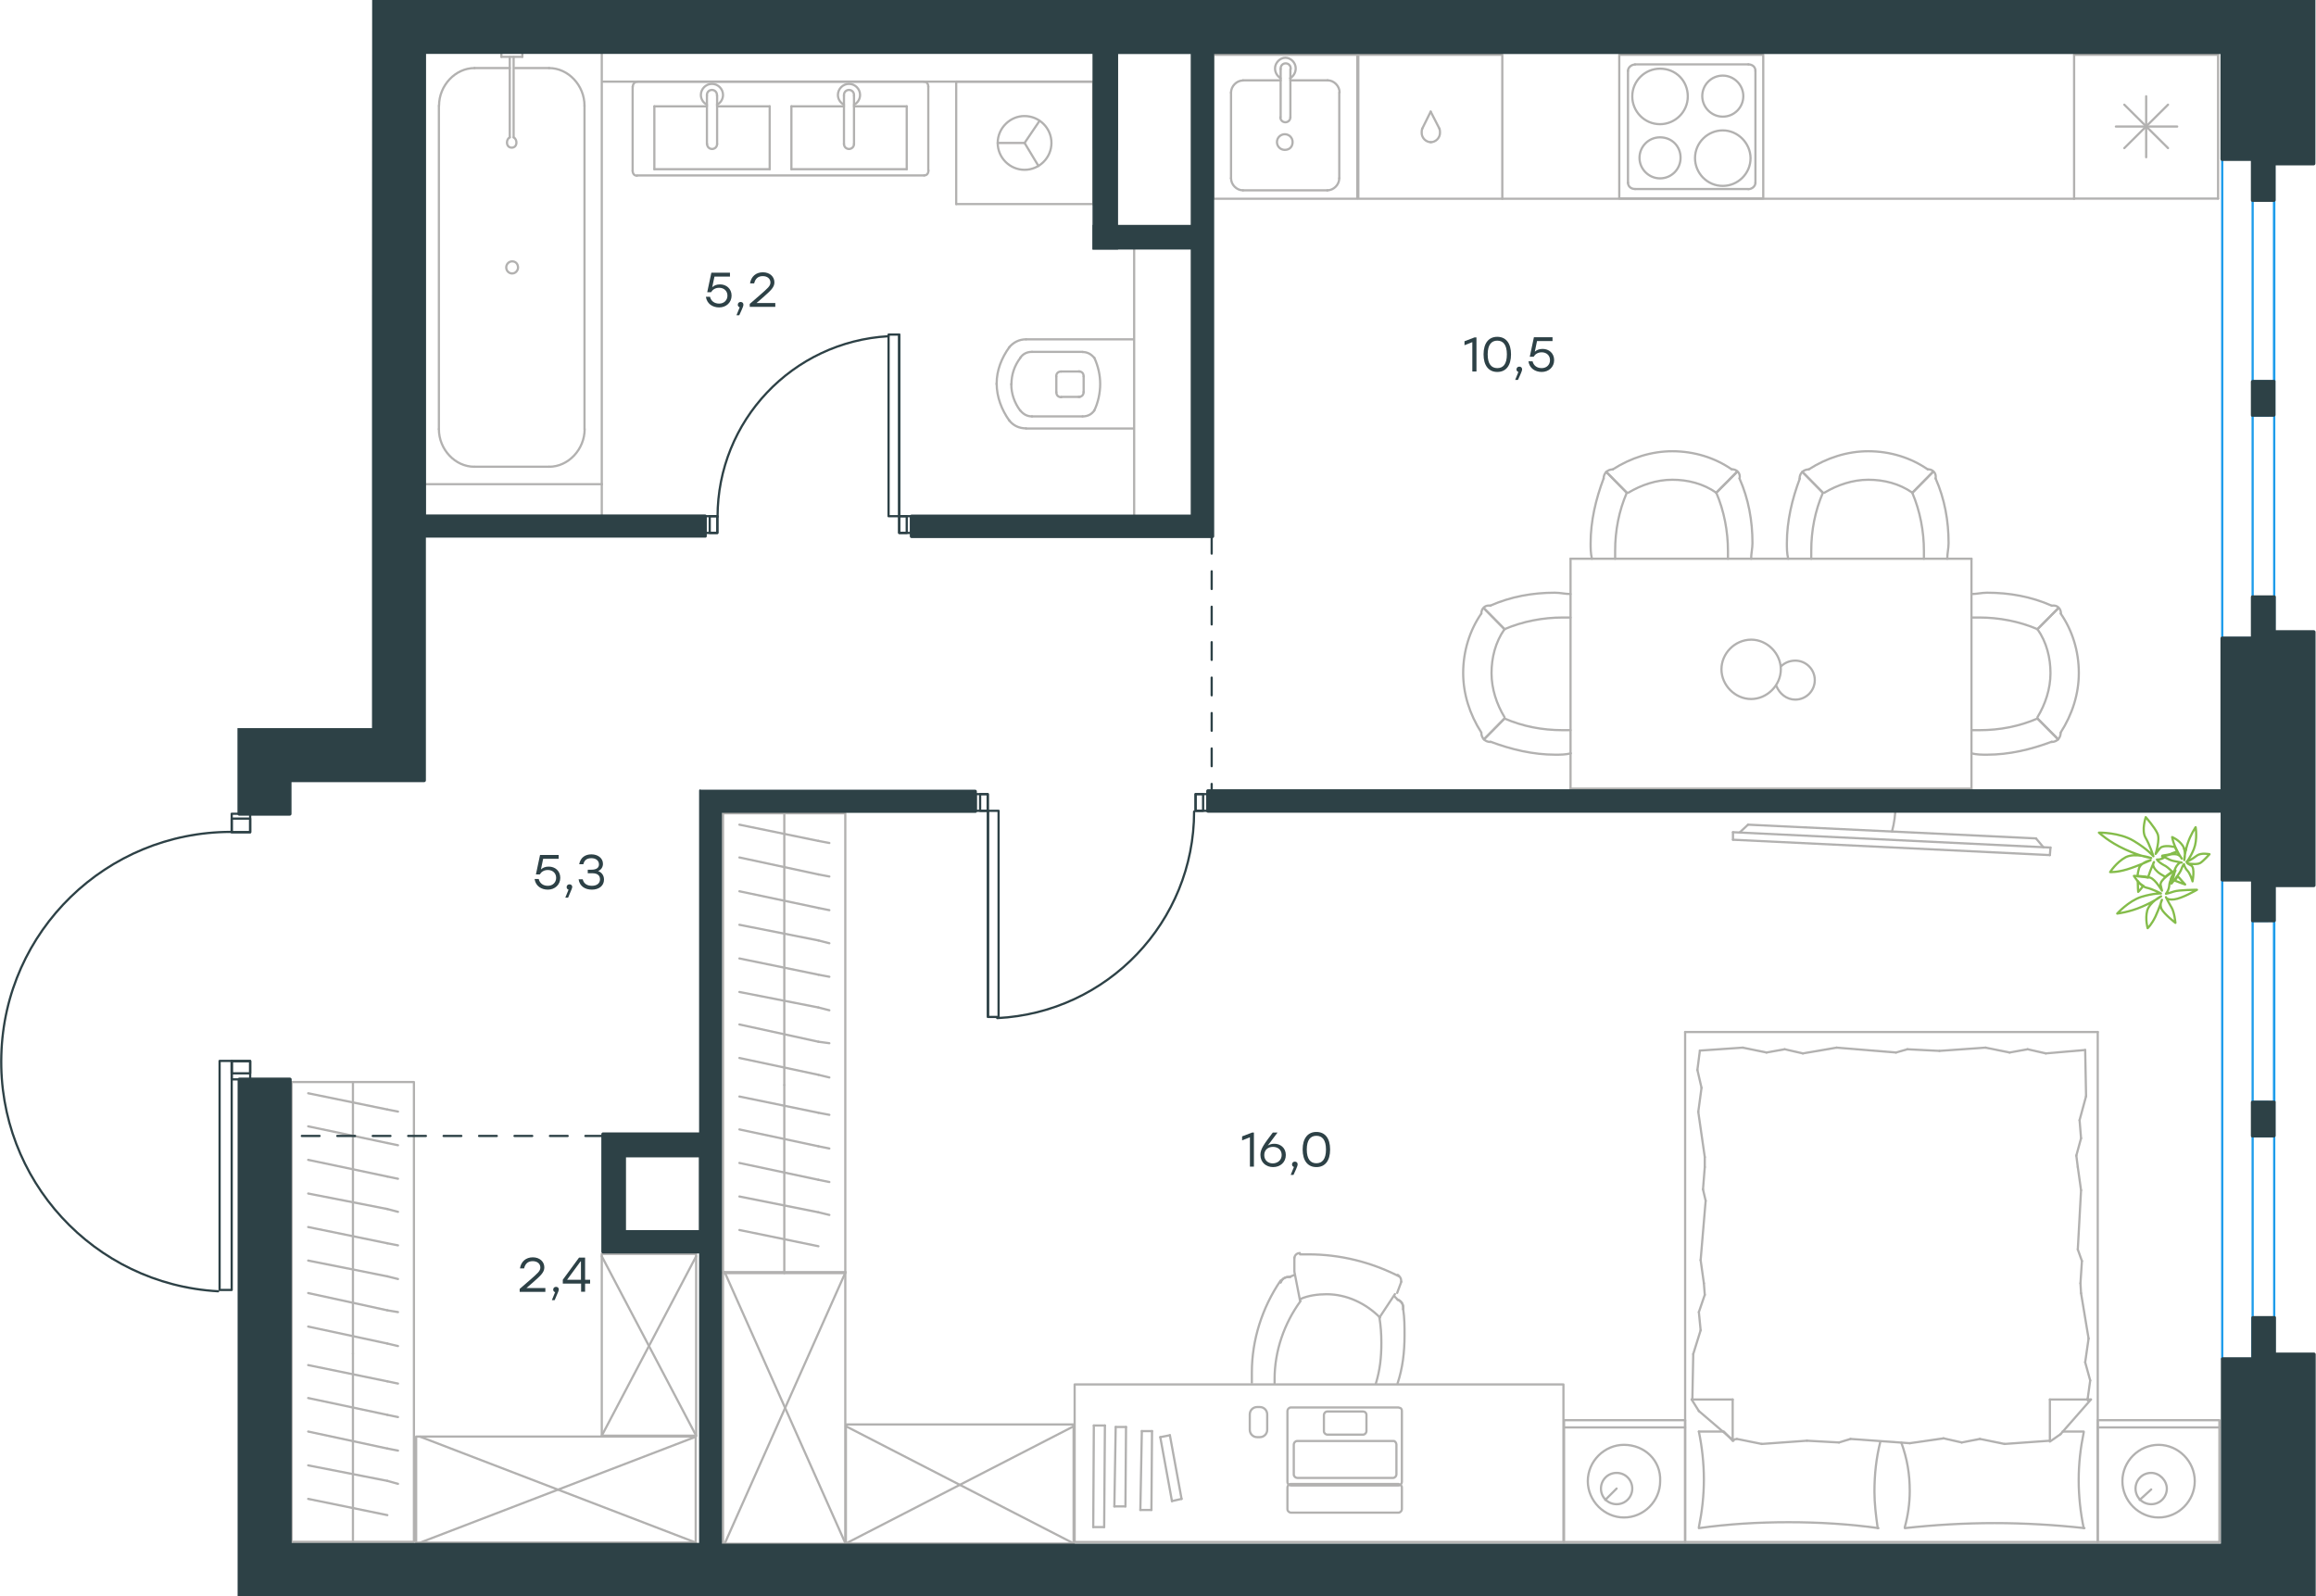 <?xml version="1.0" encoding="utf-8"?>
<!-- Generator: Adobe Illustrator 26.5.0, SVG Export Plug-In . SVG Version: 6.00 Build 0)  -->
<svg version="1.1" id="Слой_1" xmlns="http://www.w3.org/2000/svg" xmlns:xlink="http://www.w3.org/1999/xlink" x="0px" y="0px"
	 viewBox="0 0 1568.3 1081" style="enable-background:new 0 0 1568.3 1081;" xml:space="preserve">
<style type="text/css">
	.st0{fill:none;stroke:#B2B1B0;stroke-width:1.5;stroke-linecap:round;stroke-linejoin:round;stroke-miterlimit:22.926;}
	
		.st1{fill:none;stroke:#2D4146;stroke-width:1.5;stroke-linecap:round;stroke-linejoin:round;stroke-miterlimit:22.926;stroke-dasharray:12;}
	.st2{fill:none;stroke:#84BC4A;stroke-width:1.5;stroke-linecap:round;stroke-linejoin:round;stroke-miterlimit:22.926;}
	.st3{fill:none;stroke:#2D4146;stroke-width:1.5;stroke-linecap:round;stroke-linejoin:round;stroke-miterlimit:22.926;}
	.st4{fill:none;stroke:#1D9CEB;stroke-width:1.5;stroke-linecap:round;stroke-linejoin:round;stroke-miterlimit:22.926;}
	.st5{enable-background:new    ;}
	.st6{fill:#2D4146;}
	.st7{fill:#2D4146;stroke:#2D4146;stroke-miterlimit:10;}
</style>
<g>
	<line class="st0" x1="239" y1="1044.1" x2="239" y2="916.7"/>
	<rect x="197.5" y="732.8" class="st0" width="82.8" height="311.4"/>
	<line class="st0" x1="239" y1="916.7" x2="239" y2="732.8"/>
	<g>
		<line class="st0" x1="269.5" y1="937" x2="262.3" y2="935.5"/>
		<line class="st0" x1="262.3" y1="935.5" x2="208.7" y2="924.5"/>
		<line class="st0" x1="269.5" y1="959.7" x2="262.3" y2="958.2"/>
		<line class="st0" x1="262.3" y1="958.2" x2="208.7" y2="946.8"/>
		<line class="st0" x1="269.5" y1="982.4" x2="262.3" y2="981"/>
		<line class="st0" x1="262.3" y1="981" x2="208.7" y2="969.5"/>
		<line class="st0" x1="269.5" y1="1004.9" x2="262.3" y2="1002.9"/>
		<line class="st0" x1="262.3" y1="1002.9" x2="208.7" y2="992.4"/>
		<line class="st0" x1="262.3" y1="1026.1" x2="208.7" y2="1015.1"/>
		<line class="st0" x1="269.5" y1="752.8" x2="262.3" y2="751.4"/>
		<line class="st0" x1="262.3" y1="751.4" x2="208.7" y2="740.4"/>
		<line class="st0" x1="269.5" y1="775.6" x2="262.3" y2="774.1"/>
		<line class="st0" x1="262.3" y1="774.1" x2="208.7" y2="762.8"/>
		<line class="st0" x1="269.5" y1="798.3" x2="262.3" y2="796.8"/>
		<line class="st0" x1="262.3" y1="796.8" x2="208.7" y2="785.5"/>
		<line class="st0" x1="269.5" y1="820.7" x2="262.3" y2="818.8"/>
		<line class="st0" x1="262.3" y1="818.8" x2="208.7" y2="808.3"/>
		<line class="st0" x1="269.5" y1="843.4" x2="262.3" y2="842"/>
		<line class="st0" x1="262.3" y1="842" x2="208.7" y2="831"/>
		<line class="st0" x1="269.5" y1="866.2" x2="262.3" y2="864.4"/>
		<line class="st0" x1="262.3" y1="864.4" x2="208.7" y2="853.7"/>
		<line class="st0" x1="269.5" y1="888.6" x2="262.3" y2="887.4"/>
		<line class="st0" x1="262.3" y1="887.4" x2="208.7" y2="875.7"/>
		<line class="st0" x1="262.3" y1="909.9" x2="208.7" y2="898.4"/>
		<line class="st0" x1="269.5" y1="911.6" x2="262.3" y2="909.9"/>
	</g>
</g>
<g>
	<rect x="281.8" y="972.9" class="st0" width="189.3" height="71.8"/>
	<line class="st0" x1="471.2" y1="1044.7" x2="284.5" y2="973"/>
	<line class="st0" x1="284.5" y1="1044.7" x2="471.2" y2="973"/>
</g>
<g>
	<rect x="407.5" y="849.2" class="st0" width="63.9" height="123.1"/>
	<line class="st0" x1="407.5" y1="972.3" x2="471.4" y2="850.8"/>
	<line class="st0" x1="407.5" y1="850.8" x2="471.4" y2="972.3"/>
</g>
<line class="st1" x1="820.5" y1="362.9" x2="820.5" y2="535.6"/>
<line class="st1" x1="408.4" y1="769.3" x2="192.1" y2="769.3"/>
<g>
	<line class="st0" x1="1141.1" y1="1044.3" x2="1059.1" y2="1044.3"/>
	<line class="st0" x1="1059.1" y1="961.8" x2="1141.1" y2="961.8"/>
	<line class="st0" x1="1141.1" y1="961.8" x2="1141.1" y2="1044.3"/>
	<line class="st0" x1="1059.1" y1="1044.3" x2="1059.1" y2="961.8"/>
	<line class="st0" x1="1094.7" y1="1008.1" x2="1087" y2="1015.8"/>
	<line class="st0" x1="1059.1" y1="966.7" x2="1141.1" y2="966.7"/>
	<path class="st0" d="M1099.7,978.5c-13.3,0-24.5,11.1-24.5,24.6c0,13.3,11.1,24.6,24.5,24.6s24.5-11.1,24.5-24.6
		C1124.8,989,1113.6,978.5,1099.7,978.5z"/>
	<path class="st0" d="M1094.7,997.5c-6.2,0-10.6,5-10.6,10.6c0,6.2,5,10.6,10.6,10.6c6.2,0,10.6-5,10.6-10.6
		C1105.3,1002.5,1100.9,997.5,1094.7,997.5z"/>
	<line class="st0" x1="1420.5" y1="1044.3" x2="1141.1" y2="1044.3"/>
	<line class="st0" x1="1396.7" y1="969.5" x2="1411" y2="969.5"/>
	<line class="st0" x1="1173.3" y1="975.7" x2="1173.3" y2="947.8"/>
	<line class="st0" x1="1167.3" y1="969.5" x2="1173.3" y2="975.7"/>
	<line class="st0" x1="1420.5" y1="698.9" x2="1420.5" y2="1044.3"/>
	<line class="st0" x1="1145.5" y1="947.8" x2="1173.3" y2="947.8"/>
	<line class="st0" x1="1141.1" y1="1044.3" x2="1141.1" y2="698.9"/>
	<line class="st0" x1="1415.9" y1="947.8" x2="1395.3" y2="971.3"/>
	<line class="st0" x1="1395.3" y1="971.3" x2="1388.1" y2="976.3"/>
	<line class="st0" x1="1150.4" y1="969.5" x2="1166.7" y2="969.5"/>
	<line class="st0" x1="1388.1" y1="975.7" x2="1388.1" y2="947.8"/>
	<line class="st0" x1="1173.9" y1="975.7" x2="1150.4" y2="955.6"/>
	<line class="st0" x1="1150.4" y1="955.6" x2="1145.5" y2="947.8"/>
	<line class="st0" x1="1415.9" y1="947.8" x2="1388.1" y2="947.8"/>
	<line class="st0" x1="1291.6" y1="710.6" x2="1313.3" y2="711.7"/>
	<line class="st0" x1="1220.8" y1="713.4" x2="1243.7" y2="709.5"/>
	<line class="st0" x1="1196.2" y1="712.8" x2="1208.5" y2="710.6"/>
	<line class="st0" x1="1208.5" y1="710.6" x2="1220.8" y2="713.4"/>
	<line class="st0" x1="1283.9" y1="712.8" x2="1291.6" y2="710.6"/>
	<line class="st0" x1="1243.7" y1="709.5" x2="1283.9" y2="712.8"/>
	<line class="st0" x1="1151" y1="711.5" x2="1180.1" y2="709.5"/>
	<line class="st0" x1="1180.1" y1="709.5" x2="1196.2" y2="712.8"/>
	<line class="st0" x1="1385.3" y1="713.4" x2="1412" y2="711.1"/>
	<line class="st0" x1="1360.8" y1="712.8" x2="1373" y2="710.6"/>
	<line class="st0" x1="1373" y1="710.6" x2="1385.3" y2="713.4"/>
	<line class="st0" x1="1313.3" y1="711.7" x2="1344.5" y2="709.5"/>
	<line class="st0" x1="1344.5" y1="709.5" x2="1360.8" y2="712.8"/>
	<line class="st0" x1="1420.5" y1="698.9" x2="1141.1" y2="698.9"/>
	<path class="st0" d="M1289.9,1034.9c20.1-2.2,40.2-3.4,60.8-3.4c20.1,0,40.8,1.2,60.8,3.4"/>
	<path class="st0" d="M1287.5,977c4,11.1,5.7,21.1,5.7,32.8c0,8.4-1.2,16.7-3.4,24.6"/>
	<path class="st0" d="M1411,1034.9c-2.2-10.6-3.4-21.7-3.4-32.4c0-11.1,1.2-21.7,3.4-32.4"/>
	<path class="st0" d="M1271.5,1034.9c-1.2-8.4-2.2-16.7-2.2-24.6c0-11.7,1.2-22.9,4-34"/>
	<line class="st0" x1="1154.4" y1="876.9" x2="1153.8" y2="869.1"/>
	<line class="st0" x1="1151.6" y1="900.9" x2="1150.4" y2="888.6"/>
	<line class="st0" x1="1150.4" y1="888.6" x2="1154.4" y2="876.9"/>
	<line class="st0" x1="1146" y1="947.8" x2="1146.6" y2="917"/>
	<line class="st0" x1="1146.6" y1="917" x2="1151.6" y2="900.9"/>
	<line class="st0" x1="1153.2" y1="805.5" x2="1154.4" y2="790.4"/>
	<line class="st0" x1="1153.8" y1="869.1" x2="1151.6" y2="853.4"/>
	<line class="st0" x1="1155" y1="813.2" x2="1153.2" y2="805.5"/>
	<line class="st0" x1="1151.6" y1="853.4" x2="1155" y2="813.2"/>
	<line class="st0" x1="1154.4" y1="790.4" x2="1154.4" y2="783.6"/>
	<line class="st0" x1="1152.2" y1="736.7" x2="1149.4" y2="724.6"/>
	<line class="st0" x1="1149.4" y1="724.6" x2="1151" y2="712.2"/>
	<line class="st0" x1="1154.4" y1="783.6" x2="1150" y2="753"/>
	<line class="st0" x1="1150" y1="753" x2="1152.2" y2="736.7"/>
	<line class="st0" x1="1406" y1="782.6" x2="1407" y2="790.4"/>
	<line class="st0" x1="1408.2" y1="758.6" x2="1409.2" y2="770.9"/>
	<line class="st0" x1="1409.2" y1="770.9" x2="1406" y2="782.6"/>
	<line class="st0" x1="1412" y1="711.1" x2="1412.6" y2="742.4"/>
	<line class="st0" x1="1412.6" y1="742.4" x2="1408.2" y2="758.6"/>
	<line class="st0" x1="1409.8" y1="854" x2="1408.8" y2="869.1"/>
	<line class="st0" x1="1407" y1="790.4" x2="1409.2" y2="806.1"/>
	<line class="st0" x1="1407" y1="846.2" x2="1409.8" y2="854"/>
	<line class="st0" x1="1409.2" y1="806.1" x2="1407" y2="846.2"/>
	<line class="st0" x1="1408.8" y1="869.1" x2="1409.2" y2="875.8"/>
	<line class="st0" x1="1413.7" y1="947.2" x2="1413.7" y2="948.4"/>
	<line class="st0" x1="1412" y1="922.6" x2="1415.4" y2="934.9"/>
	<line class="st0" x1="1415.4" y1="934.9" x2="1413.7" y2="947.2"/>
	<line class="st0" x1="1409.2" y1="875.8" x2="1414.3" y2="906.5"/>
	<line class="st0" x1="1414.3" y1="906.5" x2="1412" y2="922.6"/>
	<path class="st0" d="M1150.4,1034.9c20.1-2.8,40.2-4,60.8-4c20.1,0,40.8,1.2,60.8,4"/>
	<path class="st0" d="M1150.4,969.5c2.2,10.6,3.4,21.7,3.4,32.4c0,11.1-1.2,21.7-3.4,32.4"/>
	<line class="st0" x1="1245.3" y1="976.9" x2="1223.6" y2="975.7"/>
	<line class="st0" x1="1316.1" y1="974.1" x2="1293.2" y2="977.4"/>
	<line class="st0" x1="1340.7" y1="974.5" x2="1328.4" y2="976.9"/>
	<line class="st0" x1="1328.4" y1="976.9" x2="1316.1" y2="974.1"/>
	<line class="st0" x1="1253.1" y1="974.5" x2="1245.3" y2="976.9"/>
	<line class="st0" x1="1293.2" y1="977.4" x2="1253.1" y2="974.5"/>
	<line class="st0" x1="1388.1" y1="975.7" x2="1357.4" y2="977.9"/>
	<line class="st0" x1="1357.4" y1="977.9" x2="1340.7" y2="974.5"/>
	<line class="st0" x1="1176.1" y1="974.5" x2="1173.3" y2="975.1"/>
	<line class="st0" x1="1223.6" y1="975.7" x2="1193" y2="977.9"/>
	<line class="st0" x1="1193" y1="977.9" x2="1176.1" y2="974.5"/>
	<line class="st0" x1="1502.9" y1="1044.3" x2="1420.5" y2="1044.3"/>
	<line class="st0" x1="1420.5" y1="961.8" x2="1502.9" y2="961.8"/>
	<line class="st0" x1="1502.9" y1="962.3" x2="1502.9" y2="1044.3"/>
	<line class="st0" x1="1420.5" y1="1044.3" x2="1420.5" y2="962.3"/>
	<line class="st0" x1="1456.7" y1="1008.7" x2="1448.9" y2="1015.8"/>
	<line class="st0" x1="1420.5" y1="966.7" x2="1502.9" y2="966.7"/>
	<path class="st0" d="M1461.7,978.5c-13.3,0-24.5,11.1-24.5,24.6c0,13.3,11.1,24.6,24.5,24.6s24.5-11.1,24.5-24.6
		C1486.2,989.6,1475,978.5,1461.7,978.5z"/>
	<path class="st0" d="M1456.7,997.5c-6.2,0-10.6,5-10.6,10.6c0,6.2,5,10.6,10.6,10.6c6.2,0,10.6-5,10.6-10.6
		C1467.2,1002.5,1462.3,997.5,1456.7,997.5z"/>
</g>
<g>
	<path class="st0" d="M1281.2,563.1c1.5-5.7,2.3-11.3,2.3-16.9"/>
	<line class="st0" x1="1388.5" y1="574" x2="1173.5" y2="563.6"/>
	<line class="st0" x1="1173.5" y1="568.7" x2="1388.1" y2="579.1"/>
	<line class="st0" x1="1388.1" y1="579.1" x2="1388.5" y2="574"/>
	<line class="st0" x1="1183.7" y1="558.5" x2="1378.7" y2="567.8"/>
	<line class="st0" x1="1178.2" y1="563.6" x2="1183.7" y2="558.5"/>
	<line class="st0" x1="1378.7" y1="567.8" x2="1383.8" y2="573.9"/>
	<line class="st0" x1="1173.5" y1="568.7" x2="1173.5" y2="563.6"/>
</g>
<g>
	<line class="st0" x1="531.1" y1="862.2" x2="531.1" y2="734.8"/>
	<rect x="489.6" y="550.8" class="st0" width="82.8" height="311.4"/>
	<line class="st0" x1="531.1" y1="734.8" x2="531.1" y2="550.7"/>
	<g>
		<line class="st0" x1="561.6" y1="755" x2="554.2" y2="753.6"/>
		<line class="st0" x1="554.2" y1="753.6" x2="500.7" y2="742.6"/>
		<line class="st0" x1="561.6" y1="777.8" x2="554.2" y2="776.3"/>
		<line class="st0" x1="554.2" y1="776.3" x2="500.7" y2="764.9"/>
		<line class="st0" x1="561.6" y1="800.5" x2="554.2" y2="799"/>
		<line class="st0" x1="554.2" y1="799" x2="500.7" y2="787.6"/>
		<line class="st0" x1="561.6" y1="822.8" x2="554.2" y2="821"/>
		<line class="st0" x1="554.2" y1="821" x2="500.7" y2="810.3"/>
		<line class="st0" x1="554.2" y1="844" x2="500.7" y2="833"/>
		<line class="st0" x1="561.6" y1="570.9" x2="554.2" y2="569.5"/>
		<line class="st0" x1="554.2" y1="569.5" x2="500.7" y2="558.5"/>
		<line class="st0" x1="561.6" y1="593.6" x2="554.2" y2="592.2"/>
		<line class="st0" x1="554.2" y1="592.2" x2="500.7" y2="580.7"/>
		<line class="st0" x1="561.6" y1="616.4" x2="554.2" y2="614.9"/>
		<line class="st0" x1="554.2" y1="614.9" x2="500.7" y2="603.6"/>
		<line class="st0" x1="561.6" y1="638.8" x2="554.2" y2="636.9"/>
		<line class="st0" x1="554.2" y1="636.9" x2="500.7" y2="626.3"/>
		<line class="st0" x1="561.6" y1="661.5" x2="554.2" y2="660.1"/>
		<line class="st0" x1="554.2" y1="660.1" x2="500.7" y2="649.1"/>
		<line class="st0" x1="561.6" y1="684.2" x2="554.2" y2="682.3"/>
		<line class="st0" x1="554.2" y1="682.3" x2="500.7" y2="671.8"/>
		<line class="st0" x1="561.6" y1="706.5" x2="554.2" y2="705.5"/>
		<line class="st0" x1="554.2" y1="705.5" x2="500.7" y2="693.8"/>
		<line class="st0" x1="554.2" y1="727.9" x2="500.7" y2="716.5"/>
		<line class="st0" x1="561.6" y1="729.7" x2="554.2" y2="727.9"/>
	</g>
</g>
<g>
	<rect x="489.6" y="861.5" class="st0" width="82.8" height="184"/>
	<line class="st0" x1="572.6" y1="1045.5" x2="490.7" y2="861.5"/>
	<line class="st0" x1="490.7" y1="1045.5" x2="572.6" y2="861.5"/>
</g>
<g>
	<rect x="572.8" y="964.7" class="st0" width="154.2" height="80.6"/>
	<line class="st0" x1="572.8" y1="1045.3" x2="727.1" y2="965.9"/>
	<line class="st0" x1="572.8" y1="965.9" x2="727.1" y2="1045.3"/>
</g>
<g>
	<rect x="727.7" y="937.6" class="st0" width="331" height="106.7"/>
	<line class="st0" x1="876.5" y1="851.8" x2="876.5" y2="860.6"/>
	<line class="st0" x1="946.1" y1="875.6" x2="948.9" y2="868.1"/>
	<line class="st0" x1="934.1" y1="892.3" x2="944.6" y2="876.4"/>
	<line class="st0" x1="880.3" y1="880.7" x2="876.5" y2="861.2"/>
	<path class="st0" d="M934.1,892.3c0.9,5.6,1.3,11.1,1.3,17.2c0,9.8-0.9,18.2-3.7,27.4"/>
	<path class="st0" d="M847.7,936.4v-7c0-21.8,6.9-43.7,19.5-62.2"/>
	<path class="st0" d="M863.1,936.8V934c0-19.1,6.5-37.7,17.6-52.9"/>
	<path class="st0" d="M880.7,879.7c5.1-2.3,11.6-3.2,17.6-3.2c13.5,0,26.4,6,36.2,15.8"/>
	<path class="st0" d="M950.2,886.7c0.9,6,0.9,11.6,0.9,17.6c0,11.6-1.3,22.3-4.7,32.5"/>
	<path class="st0" d="M874.1,864.4c0.9-0.4,1.3-0.4,2.3-0.9"/>
	<path class="st0" d="M880.3,849.5h5.6c21.4,0,42.2,5.1,61.3,14.8"/>
	<path class="st0" d="M946.5,863.4c1.3,0.9,2.3,2.3,2.3,3.7v0.9"/>
	<path class="st0" d="M876.5,851.8c0.4-2.3,2.3-3.2,3.7-3.2"/>
	<path class="st0" d="M944.2,877.9c0.9,0.9,1.5,1.5,2.3,2.3"/>
	<path class="st0" d="M867.2,868.5c0.9-2.3,2.8-3.7,5.6-3.7h0.9"/>
	<path class="st0" d="M946.5,880.2c2.3,0.9,3.7,2.8,3.7,5.6v0.9"/>
	<path class="st0" d="M946.5,880.2c2.3,0.9,3.7,2.8,3.7,5.6v0.9"/>
	<path class="st0" d="M867.2,868.5c0.9-2.3,2.8-3.7,5.6-3.7h0.9"/>
	<path class="st0" d="M949.3,1007.3v14.8c0,0.9-0.9,2.3-2.3,2.3h-72.9c-0.9,0-2.3-0.9-2.3-2.3v-14.8c0-0.9,0.9-2.3,2.3-2.3H947
		C948.9,1005.6,949.3,1006.5,949.3,1007.3z"/>
	<path class="st0" d="M945.6,978.2v20.4c0,0.9-0.9,2.3-2.3,2.3h-64.9c-0.9,0-2.3-0.9-2.3-2.3v-20.4c0-0.9,0.9-2.3,2.3-2.3h65.4
		C944.6,975.8,945.6,977.3,945.6,978.2z"/>
	<path class="st0" d="M925.3,958.2v11.1c0,0.9-0.9,2.3-2.3,2.3h-24.2c-0.9,0-2.3-0.9-2.3-2.3v-11.1c0-0.9,0.9-2.3,2.3-2.3h24.2
		C924.2,955.9,925.3,956.8,925.3,958.2z"/>
	<path class="st0" d="M949.3,955.5v48.2c0,0.9-0.9,2.3-2.3,2.3h-72.9c-0.9,0-2.3-0.9-2.3-2.3v-48.2c0-0.9,0.9-2.3,2.3-2.3H947
		C948.9,953.5,949.3,954.4,949.3,955.5z"/>
	<line class="st0" x1="792.2" y1="972" x2="800.1" y2="1015.1"/>
	<line class="st0" x1="779.7" y1="1022.6" x2="772.2" y2="1022.6"/>
	<line class="st0" x1="772.2" y1="1022.6" x2="773.2" y2="969.2"/>
	<line class="st0" x1="780.1" y1="969.2" x2="779.7" y2="1022.6"/>
	<line class="st0" x1="785.7" y1="973.3" x2="792.2" y2="972"/>
	<line class="st0" x1="773.2" y1="969.2" x2="780.1" y2="969.2"/>
	<line class="st0" x1="793.6" y1="1016.6" x2="785.7" y2="973.3"/>
	<line class="st0" x1="800.1" y1="1015.1" x2="793.6" y2="1016.6"/>
	<line class="st0" x1="762.1" y1="1020.2" x2="754.6" y2="1020.2"/>
	<line class="st0" x1="754.6" y1="1020.2" x2="755.5" y2="966.4"/>
	<line class="st0" x1="762.5" y1="966.4" x2="762.1" y2="1020.2"/>
	<line class="st0" x1="755.5" y1="966.4" x2="762.5" y2="966.4"/>
	<line class="st0" x1="747.7" y1="1034.2" x2="740.3" y2="1034.2"/>
	<line class="st0" x1="740.3" y1="1034.2" x2="740.7" y2="965.4"/>
	<line class="st0" x1="748.2" y1="965.4" x2="747.7" y2="1034.2"/>
	<line class="st0" x1="740.7" y1="965.4" x2="748.2" y2="965.4"/>
	<path class="st0" d="M853.1,973.3h-1.8c-2.8,0-5-2.2-5-5v-10.4c0-2.8,2.2-5,5-5h1.8c2.8,0,5,2.2,5,5v10.4
		C858.1,971.1,855.9,973.3,853.1,973.3z"/>
</g>
<g>
	<line class="st0" x1="1404.5" y1="37.1" x2="1502" y2="37.1"/>
	<line class="st0" x1="1432.8" y1="85.7" x2="1474.3" y2="85.7"/>
	<line class="st0" x1="1468.1" y1="100.3" x2="1438.5" y2="70.9"/>
	<line class="st0" x1="1438.5" y1="100.3" x2="1468.1" y2="70.9"/>
	<line class="st0" x1="1453.3" y1="106.5" x2="1453.3" y2="65.2"/>
	<line class="st0" x1="1502" y1="37.1" x2="1502" y2="134.5"/>
	<line class="st0" x1="1404.5" y1="134.5" x2="1502" y2="134.5"/>
	<line class="st0" x1="1404.5" y1="37.1" x2="1404.5" y2="134.5"/>
</g>
<g>
	<rect x="821.6" y="37.1" class="st0" width="97.5" height="97.5"/>
	<line class="st0" x1="873.8" y1="79.4" x2="873.8" y2="46.7"/>
	<line class="st0" x1="867.2" y1="54.4" x2="841.7" y2="54.4"/>
	<line class="st0" x1="841.7" y1="128.9" x2="899" y2="128.9"/>
	<line class="st0" x1="899" y1="54.4" x2="873.8" y2="54.4"/>
	<line class="st0" x1="906.9" y1="120.7" x2="906.9" y2="62.7"/>
	<line class="st0" x1="867.2" y1="46.7" x2="867.2" y2="79.4"/>
	<line class="st0" x1="833.6" y1="62.7" x2="833.6" y2="120.7"/>
	<path class="st0" d="M873.8,79.4L873.8,79.4c0,1.9-1.5,3.4-3.4,3.4s-3.4-1.5-3.4-3.4"/>
	<path class="st0" d="M833.6,62.7c0-4.3,3.8-8.2,8.1-8.2"/>
	<path class="st0" d="M867.2,53c-2.3-1.5-3.8-3.8-3.8-6.7c0-3.8,3.4-7.2,7-7.2c3.8,0,7,3.4,7,7.2c0,2.9-1.5,5.3-3.8,6.7"/>
	<path class="st0" d="M906.9,120.7c0,4.4-3.8,8.2-8.1,8.2"/>
	<path class="st0" d="M899,54.4c4.3,0,8.1,3.8,8.1,8.2"/>
	<path class="st0" d="M841.7,128.9c-4.3,0-8.1-3.8-8.1-8.2"/>
	<path class="st0" d="M867.2,46.7v-0.4c0-1.9,1.5-3.4,3.4-3.4c1.9,0,3.4,1.5,3.4,3.4v0.4"/>
	<path class="st0" d="M875.3,96.2c0-2.9-2.3-5.3-5.3-5.3c-2.8,0-5.3,2.3-5.3,5.3c0,2.9,2.3,5.3,5.3,5.3
		C873.4,101.5,875.3,99.2,875.3,96.2z"/>
</g>
<g>
	<path class="st0" d="M1124.1,93c-7.8,0-13.9,6.3-13.9,13.9c0,7.6,6.3,13.9,13.9,13.9c7.8,0,13.9-6.3,13.9-13.9
		C1138.1,99.3,1132.3,93,1124.1,93z"/>
	<path class="st0" d="M1166.6,88.3c-10.1,0-18.8,8.2-18.8,18.8c0,10.1,8.2,18.8,18.8,18.8c10.1,0,18.8-8.2,18.8-18.8
		C1185.3,96.8,1176.7,88.3,1166.6,88.3z"/>
	<path class="st0" d="M1166.6,51.2c-7.8,0-13.9,6.3-13.9,13.9s6.3,13.9,13.9,13.9c7.8,0,13.9-6.3,13.9-13.9
		C1180.5,57.5,1174.2,51.2,1166.6,51.2z"/>
	<path class="st0" d="M1124.1,46.5c-10.1,0-18.8,8.2-18.8,18.8c0,10.1,8.2,18.8,18.8,18.8c10.1,0,18.8-8.2,18.8-18.8
		S1134.8,46.5,1124.1,46.5z"/>
	<line class="st0" x1="1183.9" y1="128" x2="1107.2" y2="128"/>
	<line class="st0" x1="1188.7" y1="48" x2="1188.7" y2="123.8"/>
	<line class="st0" x1="1107.2" y1="43.6" x2="1183.9" y2="43.6"/>
	<line class="st0" x1="1102.4" y1="123.8" x2="1102.4" y2="48"/>
	<path class="st0" d="M1183.9,43.6L1183.9,43.6c2.9,0,4.8,1.9,4.8,4.3"/>
	<path class="st0" d="M1107.2,128L1107.2,128c-2.9,0-4.8-1.9-4.8-4.3"/>
	<path class="st0" d="M1188.7,123.8L1188.7,123.8c0,2.3-2.3,4.3-4.8,4.3"/>
	<path class="st0" d="M1102.4,48L1102.4,48c0-2.3,2.3-4.3,4.8-4.3"/>
	<rect x="1096.5" y="37.1" class="st0" width="97.5" height="97.3"/>
</g>
<g>
	<rect x="919.8" y="37.1" class="st0" width="97.5" height="97.5"/>
	<g>
		<line class="st0" x1="968.8" y1="75.6" x2="963.1" y2="87.1"/>
		<line class="st0" x1="974.7" y1="87.1" x2="968.8" y2="75.6"/>
		<path class="st0" d="M974.7,87.1c0.4,1,0.4,1.9,0.4,2.9c0,3.4-2.9,6.3-6.3,6.3"/>
		<path class="st0" d="M963.1,87.1c-0.4,1-0.4,1.9-0.4,2.9c0,3.4,2.9,6.3,6.3,6.3"/>
	</g>
</g>
<line class="st0" x1="1017.3" y1="134.6" x2="1404.5" y2="134.6"/>
<g>
	<line class="st0" x1="1335" y1="534.1" x2="1063.5" y2="534.1"/>
	<line class="st0" x1="1063.5" y1="534.1" x2="1063.5" y2="378.4"/>
	<line class="st0" x1="1063.5" y1="378.4" x2="1335" y2="378.4"/>
	<line class="st0" x1="1335" y1="378.4" x2="1335" y2="534.1"/>
	<path class="st0" d="M1165.7,453.3c0,10.7,9.2,20.1,20.1,20.1c10.7,0,20.1-9.2,20.1-20.1c0-10.7-9.2-20.1-20.1-20.1
		C1174.6,433.3,1165.7,442.6,1165.7,453.3z"/>
	<path class="st0" d="M1205.9,451.4c2.5-2.5,5.9-4,9.8-4c7.3,0,13.2,5.9,13.2,13.2s-5.9,13.2-13.2,13.2c-5.9,0-10.7-4-12.8-9.2"/>
	<path class="st0" d="M1162.2,333.7c-8.8-6.2-19.4-8.8-29.8-8.8c-10.6,0-21,3.5-29.8,8.8"/>
	<path class="st0" d="M1185.8,378.4c0-3.5,0.9-7,0.9-10.6c0-15-2.6-29.8-8.8-43.8"/>
	<path class="st0" d="M1085.9,324c-5.3,14.1-8.8,28.9-8.8,43.8c0,3.5,0,7,0.9,10.6"/>
	<path class="st0" d="M1170.1,378.4c0-1.8,0-3.5,0-5.3c0-13.2-2.6-27.1-7.9-39.4"/>
	<path class="st0" d="M1101.6,333.7c-5.3,12.3-7.9,25.5-7.9,39.4c0,1.8,0,3.5,0,5.3"/>
	<path class="st0" d="M1172.7,317.9c-11.4-7.9-25.4-12.3-40.3-12.3c-14.1,0-28,4.4-40.3,12.3"/>
	<line class="st0" x1="1162.2" y1="333.7" x2="1176.2" y2="319.6"/>
	<line class="st0" x1="1101.6" y1="333.7" x2="1087.7" y2="319.6"/>
	<line class="st0" x1="1162.2" y1="333.7" x2="1176.2" y2="319.6"/>
	<line class="st0" x1="1101.6" y1="333.7" x2="1087.7" y2="319.6"/>
	<path class="st0" d="M1092.1,317.9c-3.5,0-6.2,2.6-6.2,6.2"/>
	<path class="st0" d="M1178,324c0.7-3.5-1.8-6.2-5.3-6.2"/>
	<path class="st0" d="M1295,333.7c-8.8-6.2-19.4-8.8-29.8-8.8c-10.6,0-21,3.5-29.8,8.8"/>
	<path class="st0" d="M1318.6,378.4c0-3.5,0.9-7,0.9-10.6c0-15-2.6-29.8-8.8-43.8"/>
	<path class="st0" d="M1218.8,324c-5.3,14.1-8.8,28.9-8.8,43.8c0,3.5,0,7,0.9,10.6"/>
	<path class="st0" d="M1302.8,378.4c0-1.8,0-3.5,0-5.3c0-13.2-2.6-27.1-7.9-39.4"/>
	<path class="st0" d="M1234.4,333.7c-5.3,12.3-7.9,25.5-7.9,39.4c0,1.8,0,3.5,0,5.3"/>
	<path class="st0" d="M1305.4,317.9c-11.4-7.9-25.4-12.3-40.3-12.3c-14.1,0-28,4.4-40.3,12.3"/>
	<line class="st0" x1="1295" y1="333.7" x2="1308.9" y2="319.6"/>
	<line class="st0" x1="1234.4" y1="333.7" x2="1220.5" y2="319.6"/>
	<line class="st0" x1="1295" y1="333.7" x2="1308.9" y2="319.6"/>
	<line class="st0" x1="1234.4" y1="333.7" x2="1220.5" y2="319.6"/>
	<path class="st0" d="M1224.8,317.9c-3.5,0-6.2,2.6-6.2,6.2"/>
	<path class="st0" d="M1310.7,324c0.7-3.5-1.8-6.2-5.3-6.2"/>
	<path class="st0" d="M1018.8,426.1c-6.2,8.8-8.8,19.4-8.8,29.8c0,10.6,3.5,21.1,8.8,29.8"/>
	<path class="st0" d="M1063.5,402.3c-3.5,0-7-0.9-10.6-0.9c-15,0-29.8,2.6-43.8,8.8"/>
	<path class="st0" d="M1009.3,502.3c14.1,5.3,28.9,8.8,43.8,8.8c3.5,0,7,0,10.6-0.9"/>
	<path class="st0" d="M1063.5,418.2c-1.8,0-3.5,0-5.3,0c-13.2,0-27.1,2.6-39.4,7.9"/>
	<path class="st0" d="M1018.8,486.6c12.3,5.3,25.4,7.9,39.4,7.9c1.8,0,3.5,0,5.3,0"/>
	<path class="st0" d="M1003.1,415.5c-7.9,11.4-12.3,25.5-12.3,40.3c0,14.1,4.4,28,12.3,40.3"/>
	<line class="st0" x1="1018.8" y1="426.1" x2="1004.9" y2="412"/>
	<line class="st0" x1="1018.8" y1="486.6" x2="1004.9" y2="500.7"/>
	<line class="st0" x1="1018.8" y1="426.1" x2="1004.9" y2="412"/>
	<line class="st0" x1="1018.8" y1="486.6" x2="1004.9" y2="500.7"/>
	<path class="st0" d="M1003.1,496.3c0,3.5,2.6,6.2,6.2,6.2"/>
	<path class="st0" d="M1009.3,410.2c-3.5-0.7-6.2,1.8-6.2,5.3"/>
	<path class="st0" d="M1379.7,426.1c6.2,8.8,8.8,19.4,8.8,29.8c0,10.6-3.5,21.1-8.8,29.8"/>
	<path class="st0" d="M1335,402.3c3.5,0,7-0.9,10.6-0.9c15,0,29.8,2.6,43.8,8.8"/>
	<path class="st0" d="M1389.4,502.3c-14.1,5.3-28.9,8.8-43.8,8.8c-3.5,0-7,0-10.6-0.9"/>
	<path class="st0" d="M1335,418.2c1.8,0,3.5,0,5.3,0c13.2,0,27.1,2.6,39.4,7.9"/>
	<path class="st0" d="M1379.7,486.6c-12.3,5.3-25.4,7.9-39.4,7.9c-1.8,0-3.5,0-5.3,0"/>
	<path class="st0" d="M1395.4,415.5c7.9,11.4,12.3,25.5,12.3,40.3c0,14.1-4.4,28-12.3,40.3"/>
	<line class="st0" x1="1379.7" y1="426.1" x2="1393.7" y2="412"/>
	<line class="st0" x1="1379.7" y1="486.6" x2="1393.7" y2="500.7"/>
	<line class="st0" x1="1379.7" y1="426.1" x2="1393.7" y2="412"/>
	<line class="st0" x1="1379.7" y1="486.6" x2="1393.7" y2="500.7"/>
	<path class="st0" d="M1395.4,496.3c0,3.5-2.6,6.2-6.2,6.2"/>
	<path class="st0" d="M1389.4,410.2c3.5-0.7,6.2,1.8,6.2,5.3"/>
</g>
<g>
	<g>
		<line class="st0" x1="694.8" y1="290.2" x2="767.5" y2="290.2"/>
		<line class="st0" x1="733.1" y1="238.3" x2="698.8" y2="238.3"/>
		<line class="st0" x1="698.8" y1="282" x2="733.1" y2="282"/>
		<line class="st0" x1="731.2" y1="251.6" x2="718.6" y2="251.6"/>
		<line class="st0" x1="718.6" y1="268.8" x2="731.2" y2="268.8"/>
		<line class="st0" x1="733.8" y1="265.6" x2="733.8" y2="254.9"/>
		<line class="st0" x1="767.5" y1="229.8" x2="694.8" y2="229.8"/>
		<line class="st0" x1="715.3" y1="254.9" x2="715.3" y2="265.6"/>
		<path class="st0" d="M683.5,235.1c-5.3,7.3-8.6,15.8-8.6,24.5c0,0,0,0,0,0.7"/>
		<path class="st0" d="M733.8,254.9c0-2.1-1.3-3.4-3.4-3.4"/>
		<path class="st0" d="M741,242.4c-2.1-2.6-4.7-4-7.9-4"/>
		<path class="st0" d="M718.6,251.6c-2.1,0-3.4,1.3-3.4,3.4"/>
		<path class="st0" d="M690.9,242.4c-4,5.3-6,11.3-6,17.9"/>
		<path class="st0" d="M715.3,265.6c0,2.1,1.3,3.4,3.4,3.4"/>
		<path class="st0" d="M730.4,268.8c2.1,0,3.4-1.3,3.4-3.4"/>
		<path class="st0" d="M733.1,282c3.4,0,6-1.3,7.9-4"/>
		<path class="st0" d="M741,278c2.6-5.3,4-11.9,4-17.9s-1.3-11.9-4-17.9"/>
		<path class="st0" d="M690.9,278c2.1,2.6,4.7,4,7.9,4"/>
		<path class="st0" d="M674.9,259.7L674.9,259.7c0,9.2,3.4,17.9,8.6,25.2"/>
		<path class="st0" d="M694.8,229.8c-4.7,0-8.6,2.1-11.3,5.3"/>
		<path class="st0" d="M683.5,284.8c2.6,3.4,6.6,5.3,11.3,5.3"/>
		<path class="st0" d="M684.8,260.1L684.8,260.1c0,6.6,2.1,12.6,6,17.9"/>
		<path class="st0" d="M698.8,238.3c-3.4,0-6,1.3-7.9,4"/>
	</g>
	<rect x="768" y="161.5" class="st0" width="46.3" height="198.3"/>
</g>
<g>
	<line class="st0" x1="348.8" y1="46.1" x2="371.9" y2="46.1"/>
	<line class="st0" x1="321.3" y1="46.1" x2="345.2" y2="46.1"/>
	<line class="st0" x1="395.8" y1="71.6" x2="395.8" y2="290.6"/>
	<line class="st0" x1="371.9" y1="316.1" x2="321.3" y2="316.1"/>
	<line class="st0" x1="286.2" y1="327.9" x2="286.2" y2="35"/>
	<line class="st0" x1="407.5" y1="327.9" x2="286.2" y2="327.9"/>
	<line class="st0" x1="297.2" y1="290.6" x2="297.2" y2="71.6"/>
	<line class="st0" x1="407.5" y1="35" x2="407.5" y2="327.9"/>
	<line class="st0" x1="286.2" y1="35" x2="407.5" y2="35"/>
	<path class="st0" d="M371.9,316.1c12.9,0,24-11.7,24-25.5"/>
	<path class="st0" d="M321.3,46.1c-12.9,0-24,11.7-24,25.5"/>
	<path class="st0" d="M297.2,290.6c0,13.8,11,25.5,24,25.5"/>
	<path class="st0" d="M395.8,71.6c0-13.8-11-25.5-24-25.5"/>
	<line class="st0" x1="400.3" y1="35" x2="403.5" y2="35"/>
	<line class="st0" x1="347.8" y1="38.5" x2="347.8" y2="93"/>
	<line class="st0" x1="345.2" y1="93" x2="345.2" y2="38.5"/>
	<line class="st0" x1="339.5" y1="35" x2="353.7" y2="35"/>
	<line class="st0" x1="353.7" y1="35" x2="353.7" y2="38.5"/>
	<line class="st0" x1="353.7" y1="38.5" x2="339.5" y2="38.5"/>
	<line class="st0" x1="339.5" y1="38.5" x2="339.5" y2="35"/>
	<path class="st0" d="M345.2,93c-1.3,0.7-1.9,2.1-1.9,3.5c0,2.1,1.3,3.5,3.2,3.5c1.9,0,3.2-1.3,3.2-3.5c0-1.3-0.6-2.8-1.9-3.5"/>
	<path class="st0" d="M346.8,177c-2.2,0-4,1.9-4,4.1c0,2.3,1.8,4.1,4,4.1c2.2,0,4-1.9,4-4.1C350.7,178.5,349,177,346.8,177z"/>
</g>
<line class="st0" x1="407.5" y1="327.9" x2="407.5" y2="355.3"/>
<line class="st0" x1="408.4" y1="55.3" x2="746" y2="55.3"/>
<g>
	<line class="st0" x1="647.5" y1="55.3" x2="647.5" y2="138.2"/>
	<g>
		<line class="st0" x1="740.3" y1="138.2" x2="647.5" y2="138.2"/>
		<line class="st0" x1="740.3" y1="80.3" x2="740.3" y2="55.3"/>
		<line class="st0" x1="740.3" y1="138.2" x2="740.3" y2="55.3"/>
		<line class="st0" x1="693.8" y1="96.8" x2="703.9" y2="81.9"/>
		<line class="st0" x1="693.8" y1="96.8" x2="675.6" y2="96.8"/>
		<line class="st0" x1="693.8" y1="96.8" x2="703.2" y2="112.4"/>
		<path class="st0" d="M675.6,96.8c0,10,8.2,18.2,18.2,18.2s18.2-8.2,18.2-18.2s-8.2-18.2-18.2-18.2
			C684.1,78.5,675.6,86.7,675.6,96.8z"/>
		<line class="st0" x1="740.3" y1="55.3" x2="647.3" y2="55.3"/>
	</g>
</g>
<g>
	<line class="st0" x1="625.8" y1="55.3" x2="431.4" y2="55.3"/>
	<line class="st0" x1="628.6" y1="115.6" x2="628.6" y2="58.7"/>
	<line class="st0" x1="431.4" y1="118.8" x2="625.8" y2="118.8"/>
	<line class="st0" x1="428.4" y1="58.7" x2="428.4" y2="115.6"/>
	<path class="st0" d="M428.4,115.6c0,2.1,1.2,3.4,2.9,3.4"/>
	<path class="st0" d="M625.8,118.8c1.8,0,2.9-1.3,2.9-3.4"/>
	<path class="st0" d="M628.6,58.7c0-2.1-1.2-3.4-2.9-3.4"/>
	<path class="st0" d="M431.4,55.3c-1.2,0-2.9,1.3-2.9,3.4"/>
	<line class="st0" x1="443.1" y1="114.6" x2="443.1" y2="72"/>
	<line class="st0" x1="443.1" y1="72" x2="478.7" y2="72"/>
	<line class="st0" x1="485.6" y1="72" x2="521.2" y2="72"/>
	<line class="st0" x1="521.2" y1="114.6" x2="443.1" y2="114.6"/>
	<line class="st0" x1="521.2" y1="72" x2="521.2" y2="114.6"/>
	<line class="st0" x1="485.6" y1="97.5" x2="485.6" y2="64.7"/>
	<line class="st0" x1="478.7" y1="64.7" x2="478.7" y2="97.5"/>
	<path class="st0" d="M485.6,97.5L485.6,97.5c0,1.9-1.5,3.4-3.4,3.4c-1.9,0-3.4-1.5-3.4-3.4l0,0"/>
	<path class="st0" d="M478.7,70.9c-2.5-1.3-4.1-3.8-4.1-6.6c0-4.1,3.4-7.5,7.5-7.5c4.1,0,7.5,3.4,7.5,7.5c0,2.8-1.6,5.4-4.1,6.6"/>
	<path class="st0" d="M478.7,64.7c0-0.1,0-0.3,0-0.4c0-1.9,1.5-3.4,3.4-3.4c1.9,0,3.4,1.5,3.4,3.4c0,0.1,0,0.3,0,0.4"/>
	<line class="st0" x1="535.9" y1="114.6" x2="535.9" y2="72"/>
	<line class="st0" x1="535.9" y1="72" x2="571.5" y2="72"/>
	<line class="st0" x1="578.3" y1="72" x2="614" y2="72"/>
	<line class="st0" x1="614" y1="114.6" x2="535.9" y2="114.6"/>
	<line class="st0" x1="614" y1="72" x2="614" y2="114.6"/>
	<line class="st0" x1="578.3" y1="97.5" x2="578.3" y2="64.7"/>
	<line class="st0" x1="571.5" y1="64.7" x2="571.5" y2="97.5"/>
	<path class="st0" d="M578.3,97.5L578.3,97.5c0,1.9-1.5,3.4-3.4,3.4s-3.4-1.5-3.4-3.4l0,0"/>
	<path class="st0" d="M571.5,70.9c-2.5-1.3-4.1-3.8-4.1-6.6c0-4.1,3.4-7.5,7.5-7.5s7.5,3.4,7.5,7.5c0,2.8-1.6,5.4-4.1,6.6"/>
	<path class="st0" d="M571.5,64.7c0-0.1,0-0.3,0-0.4c0-1.9,1.5-3.4,3.4-3.4c1.9,0,3.4,1.5,3.4,3.4c0,0.1,0,0.3,0,0.4"/>
</g>
<g>
	<path class="st2" d="M1458.2,579.9c0,0-3.8-4.7-13.3-10.4c-9.7-5.9-23.6-5.6-23.6-5.6s7,6.5,17.7,11.3c10.8,5,17.7,5.9,17.7,5.9
		s-10.8-3.8-17.2-0.6c-6.5,3.5-10.6,10.1-10.6,10.1s4.4,0.3,11.4-1.8c7-2.1,16-6.2,16-6.2s-6.5,1.2-7.9,5.6
		c-0.3,1.2-0.9,3.2-0.9,5.3c2.1,0.3,5,0.3,7,0.9c0.3-0.3,0.3-0.9,0.3-0.9c1.5-4.7,3.8-9.7,3.8-9.7s-2.3,2.3,2.3,6.5
		c1.2,1.2,3.2,2.3,5.3,3.5c1.5-1.2,3.5-2.6,4.7-3.5c-2.1-2.1-4.1-3.8-5.6-4.4c-4.1-2.3-4.7-3.8-4.7-3.8s2.1,0.3,4.7-1.2
		c-0.9-0.6-1.2-0.9-1.2-0.9s1.8-0.3,4.1-0.9c1.8-0.9,3.8-1.8,6.2-2.3c-0.6-0.9-0.9-1.8-1.5-2.9l-0.3-0.3c-4.1-0.9-8.5-0.9-10,0.9
		l-2.9,3.8c0,0,3.2-10,1.2-13.9c-1.8-4.1-7.9-11-7.9-11s-2.9,8.8-0.3,13.6C1455.8,572.2,1458.2,579.9,1458.2,579.9z M1447.6,596.7
		c0,3.8,0.3,7.3,0.3,7.3s1.8-1.8,3.5-4.1C1449.7,599.1,1448.5,598.2,1447.6,596.7z M1470,595.3c0.3,0.3,0.9,0.3,1.2,0.6
		c0.3-1.2,0.9-2.9,1.2-4.4l-0.3-0.3C1471.5,592,1470.6,593.5,1470,595.3z M1472.7,596.4c3.8,1.5,7,2.6,7,2.6s-2.3-2.6-5-5.6
		C1474.1,594.4,1473.3,595.5,1472.7,596.4z M1479.4,575.8c0.3,0,0.9-0.3,0.9-0.3v-0.3c-0.3,0-0.6-0.3-1.2-0.3
		C1479.4,575.5,1479.4,575.5,1479.4,575.8z"/>
	<path class="st2" d="M1463.3,605.1c0,0-4.7-0.3-13.3,2.3c-8.8,2.9-16.3,11.3-16.3,11.3s8.2-0.9,16.9-4.7c8.8-3.8,12.8-7,12.8-7
		s-7.6,3.8-9.4,9.7c-1.5,5.9,0.3,11.9,0.3,11.9s2.6-2.3,5.3-7.9c2.6-5.6,4.4-11.3,4.4-11.3s-1.8,2.9-0.3,6.2
		c1.8,3.5,9.4,9.4,9.4,9.4s-0.6-7-2.6-10.4c-2.1-3.5-3.8-7-3.8-7s0.3,2.1,5.6,1.5c5.3-0.6,15.4-6.5,15.4-6.5s-12.2,0-15.7,1.2
		s-5.3,1.5-5.3,1.5s2.1-2.3,2.3-6.2c0.3-2.9,2.6-6.5,3.8-8.8c0.3-0.3,0.3-0.9,0.3-0.9c-2.1,1.2-10.8,6.5-10,10l0.9,3.8
		c0,0-4.4-7.6-7.9-8.8s-11.1-1.2-11.1-1.2s3.8,6.5,8.2,7.9C1457.9,602.1,1463.3,605.1,1463.3,605.1z"/>
	<path class="st2" d="M1480.6,583.8c0,0,2.3-2.3,5-8.8c2.6-6.5,1.2-14.8,1.2-14.8s-3.5,5-5.6,11.6c-2.1,7-2.1,10.7-2.1,10.7
		s1.5-6.2-1.2-10c-2.6-3.8-7-5.6-7-5.6s0.3,2.6,2.1,6.7c1.8,4.1,4.4,7.9,4.4,7.9s-0.9-2.3-3.5-2.9c-2.6-0.6-9.7,0.9-9.7,0.9
		s4.4,2.9,7.3,3.5s5.9,1.2,5.9,1.2s-1.2-0.9-3.5,2.3c-2.3,3.2-3.5,11.9-3.5,11.9s5.9-7,6.7-9.7c0.9-2.6,1.8-3.5,1.8-3.5
		s0.3,2.3,2.3,4.4s3.5,7.3,3.5,7.3s1.8-9.4-0.9-10.7l-2.6-1.5c0,0,6.5,1.2,8.8-0.3c2.3-1.5,6.2-5.9,6.2-5.9s-5.6-1.2-8.5,0.9
		C1484.7,581.8,1480.6,583.8,1480.6,583.8z"/>
</g>
<g>
	<rect x="156.9" y="718.5" class="st3" width="12.5" height="12.5"/>
	<rect x="156.9" y="551.1" class="st3" width="12.5" height="12.5"/>
	<rect x="148.7" y="718.5" class="st3" width="8.2" height="155.1"/>
	<rect x="156.9" y="718.7" class="st3" width="12.5" height="8.2"/>
	<rect x="156.9" y="554.4" class="st3" width="12.5" height="9.2"/>
	<path class="st3" d="M156.4,563.4c-84.3,0-153.3,67-155.5,151.3C-1.5,799,63.6,869.8,147.7,874.5"/>
	<rect x="608.9" y="349.6" class="st3" width="8.2" height="11.3"/>
	<rect x="477.6" y="349.6" class="st3" width="8.2" height="11.3"/>
	<rect x="601.7" y="226.6" class="st3" width="7.2" height="123"/>
	<rect x="608.9" y="349.6" class="st3" width="5.1" height="11.3"/>
	<rect x="480.6" y="349.6" class="st3" width="5.1" height="11.3"/>
	<line class="st3" x1="608.9" y1="226.6" x2="608.9" y2="349.6"/>
	<path class="st3" d="M601.6,227.7C536.6,231.4,485.9,285,485.9,350"/>
	<rect x="660.7" y="537.8" class="st3" width="8.2" height="11.3"/>
	<rect x="809.6" y="537.8" class="st3" width="8.2" height="11.3"/>
	<rect x="669" y="549.1" class="st3" width="7.2" height="139.6"/>
	<rect x="663.7" y="537.8" class="st3" width="5.1" height="11.3"/>
	<rect x="809.6" y="537.8" class="st3" width="5.1" height="11.3"/>
	<line class="st3" x1="669" y1="688.6" x2="669" y2="549.1"/>
	<path class="st3" d="M675.3,689.5c74.6-3.7,133.3-65.2,133.3-139.9"/>
</g>
<path class="st4" d="M1525.4,604.9l14.5-9.2v9.2H1525.4z M1525.4,595.5v9.4l14.5-9.2h-14.5V595.5z"/>
<path class="st4" d="M1525.4,604.9l14.5-9.2v9.2H1525.4z M1525.4,595.5v9.4l14.5-9.2h-14.5V595.5z"/>
<path class="st4" d="M1525.4,920.1l14.5-8.2v8.2H1525.4z M1525.4,911.9v8.2l14.5-8.2H1525.4z"/>
<path class="st4" d="M1525.4,920.1l14.5-8.2v8.2H1525.4z M1525.4,911.9v8.2l14.5-8.2H1525.4z"/>
<path class="st4" d="M1525.4,769.3l10.4-22.7v22.7H1525.4z M1525.4,746.5v22.7l10.4-22.7H1525.4z"/>
<path class="st4" d="M1525.4,769.3l10.4-22.7v22.7H1525.4z M1525.4,746.5v22.7l10.4-22.7H1525.4z"/>
<path class="st4" d="M1525.4,623.5l10.4-18.6v18.6H1525.4z M1525.4,604.9v18.6l10.4-18.6H1525.4z"/>
<path class="st4" d="M1525.4,623.5l10.4-18.6v18.6H1525.4z M1525.4,604.9v18.6l10.4-18.6H1525.4z"/>
<path class="st4" d="M1525.4,911.9l14.5-19.6v19.6H1525.4z M1525.4,892.3v19.6l14.5-19.6H1525.4z"/>
<path class="st4" d="M1525.4,911.9l14.5-19.6v19.6H1525.4z M1525.4,892.3v19.6l14.5-19.6H1525.4z"/>
<rect x="1525.4" y="912.1" class="st4" width="14.5" height="8.2"/>
<rect x="1525.4" y="595.7" class="st4" width="14.5" height="9.2"/>
<line class="st4" x1="1504.8" y1="595.5" x2="1540" y2="595.5"/>
<polyline class="st4" points="1540,595.5 1540,920.3 1504.8,920.3 1504.8,595.5 "/>
<rect x="1525.4" y="604.9" class="st4" width="14.5" height="18.6"/>
<rect x="1525.4" y="746.5" class="st4" width="14.5" height="22.7"/>
<path class="st4" d="M1525.4,892.3v-123 M1540,892.3v19.6h-14.5v-19.6H1540z"/>
<line class="st4" x1="1525.4" y1="623.5" x2="1525.4" y2="746.5"/>
<line class="st4" x1="1525.4" y1="769.3" x2="1540" y2="769.3"/>
<line class="st4" x1="1525.4" y1="892.3" x2="1540" y2="892.3"/>
<line class="st4" x1="1525.4" y1="623.5" x2="1540" y2="623.5"/>
<polyline class="st4" points="1525.4,746.5 1540,746.5 1540,623.4 "/>
<path class="st4" d="M1525.4,432.2l14.5-9.2v9.2H1525.4z M1525.4,422.9v9.2l14.5-9.2H1525.4z"/>
<path class="st4" d="M1525.4,432.2l14.5-9.2v9.2H1525.4z M1525.4,422.9v9.2l14.5-9.2H1525.4z"/>
<path class="st4" d="M1525.4,281.2l10.4-22.7v22.7H1525.4z M1525.4,258.5v22.7l10.4-22.7H1525.4z"/>
<path class="st4" d="M1525.4,281.2l10.4-22.7v22.7H1525.4z M1525.4,258.5v22.7l10.4-22.7H1525.4z"/>
<path class="st4" d="M1525.4,422.9l14.5-18.6v18.6H1525.4z M1525.4,404.4V423l14.5-18.6H1525.4z"/>
<path class="st4" d="M1525.4,422.9l14.5-18.6v18.6H1525.4z M1525.4,404.4V423l14.5-18.6H1525.4z"/>
<rect x="1525.4" y="423" class="st4" width="14.5" height="9.2"/>
<polyline class="st4" points="1540,107.7 1540,432.2 1504.8,432.2 1504.8,107.7 "/>
<rect x="1525.4" y="258.5" class="st4" width="14.5" height="22.7"/>
<path class="st4" d="M1525.4,404.2v-123 M1540,404.2v18.6h-14.5v-18.6H1540z"/>
<line class="st4" x1="1525.4" y1="135.5" x2="1525.4" y2="258.5"/>
<line class="st4" x1="1525.4" y1="281.2" x2="1540" y2="281.2"/>
<line class="st4" x1="1525.4" y1="404.4" x2="1540" y2="404.4"/>
<polyline class="st4" points="1525.4,258.5 1540,258.5 1540,135.5 "/>
<g class="st5">
	<path class="st6" d="M379.4,594.5c0,4.7-3.7,8-8.4,8c-4.4,0-8.3-2.4-9-7.2h2.8c0.7,3,3.1,4.6,6.2,4.6c3.3,0,5.6-2.3,5.6-5.4
		c0-3.2-2.4-5.3-5.6-5.3c-2.6,0-4.4,1.2-5.5,3h-2.6l2.8-13.2h12.6v2.6h-10.5l-1.5,7.2c1.3-1.2,3-1.9,5.3-1.9
		C375.9,586.9,379.4,589.8,379.4,594.5z"/>
	<path class="st6" d="M384.7,607.9h-1.9l2.2-5.4c-0.8-0.2-1.3-0.9-1.3-1.7c0-1.1,0.8-1.9,1.9-1.9c0.8,0,1.9,0.4,1.9,1.9
		C387.4,601.3,387.3,602,384.7,607.9z"/>
	<path class="st6" d="M409,595.7c0,4.2-3.4,6.8-8.2,6.8c-4.5,0-8.3-2.2-9-7h2.8c0.7,3.1,3.2,4.4,6.2,4.4c3.4,0,5.5-1.7,5.5-4.4
		c0-2.3-1.4-4.1-5.1-4.1h-3.2V589h2.4c3.5,0,5.2-1.3,5.2-3.6c0-2.6-2.1-4.2-5.1-4.2c-2.8,0-4.7,1-5.5,4.1h-2.8
		c0.9-4.7,4.2-6.7,8.3-6.7c4.4,0,7.8,2.6,7.8,6.4c0,2.2-1.2,4.1-3.3,4.9C407.5,590.8,409,592.9,409,595.7z"/>
</g>
<g class="st5">
	<path class="st6" d="M849.1,767v23.1h-2.7v-19.9l-5.3,2.1v-2.7l6.8-2.6H849.1z"/>
	<path class="st6" d="M870.7,782.2c0,5-3.8,8.2-8.6,8.2c-4.7,0-8.6-3.1-8.6-8.3c0-4,2.4-7.2,8.4-15.1h3.2l-6.6,8.8
		c1.2-0.7,2.6-1.2,4.3-1.2C866.9,774.5,870.7,777.3,870.7,782.2z M867.9,782.2c0-3.5-2.6-5.5-5.9-5.5c-3.4,0-5.9,2.1-5.9,5.6
		s2.6,5.6,5.8,5.6C865.3,787.8,867.9,785.6,867.9,782.2z"/>
	<path class="st6" d="M875.9,795.7H874l2.2-5.4c-0.8-0.2-1.3-0.9-1.3-1.7c0-1.1,0.8-1.9,1.9-1.9c0.8,0,1.9,0.4,1.9,1.9
		C878.7,789.2,878.6,789.9,875.9,795.7z"/>
	<path class="st6" d="M900.7,778.5c0,7.6-3.4,11.9-9.3,11.9c-5.8,0-9.3-4.3-9.3-11.9s3.5-11.9,9.3-11.9
		C897.3,766.6,900.7,770.9,900.7,778.5z M897.9,778.5c0-6.6-2.6-9.3-6.5-9.3c-3.9,0-6.5,2.7-6.5,9.3s2.6,9.3,6.5,9.3
		C895.3,787.8,897.9,785.1,897.9,778.5z"/>
</g>
<g class="st5">
	<path class="st6" d="M495.4,200.2c0,4.7-3.7,8-8.4,8c-4.4,0-8.3-2.4-9-7.2h2.8c0.7,3,3.1,4.6,6.2,4.6c3.3,0,5.6-2.3,5.6-5.4
		c0-3.2-2.4-5.3-5.6-5.3c-2.6,0-4.4,1.2-5.5,3h-2.6l2.8-13.2h12.6v2.6h-10.5l-1.5,7.2c1.3-1.2,3-1.9,5.3-1.9
		C491.8,192.6,495.4,195.5,495.4,200.2z"/>
	<path class="st6" d="M500.6,213.5h-1.9l2.2-5.4c-0.8-0.2-1.3-0.9-1.3-1.7c0-1.1,0.8-1.9,1.9-1.9c0.8,0,1.9,0.4,1.9,1.9
		C503.4,207,503.3,207.7,500.6,213.5z"/>
	<path class="st6" d="M525,207.8h-17.3v-2l6.7-5.8c5.6-4.9,7.3-6.3,7.3-8.7c0-2.5-2-4.3-5.2-4.3c-3.3,0-5.1,1.9-5.8,4.9h-2.8
		c0.7-4.6,4-7.5,8.7-7.5c4.7,0,7.8,3,7.8,6.8c0,3.4-2.4,5.5-7.7,10.2l-4.4,3.8H525V207.8z"/>
</g>
<g class="st5">
	<path class="st6" d="M999.8,228.5v23.1H997v-19.9l-5.3,2.1v-2.7l6.8-2.6H999.8z"/>
	<path class="st6" d="M1023.2,240c0,7.6-3.4,11.9-9.3,11.9c-5.8,0-9.3-4.3-9.3-11.9s3.5-11.9,9.3-11.9
		C1019.8,228.1,1023.2,232.5,1023.2,240z M1020.4,240c0-6.6-2.6-9.3-6.5-9.3c-3.9,0-6.5,2.7-6.5,9.3c0,6.6,2.6,9.3,6.5,9.3
		C1017.8,249.3,1020.4,246.7,1020.4,240z"/>
	<path class="st6" d="M1027.9,257.3h-1.9l2.2-5.4c-0.8-0.2-1.3-0.9-1.3-1.7c0-1.1,0.8-1.9,1.9-1.9c0.8,0,1.9,0.4,1.9,1.9
		C1030.7,250.7,1030.6,251.5,1027.9,257.3z"/>
	<path class="st6" d="M1052.4,243.9c0,4.7-3.7,8-8.4,8c-4.4,0-8.3-2.4-9-7.2h2.8c0.7,3,3.1,4.6,6.2,4.6c3.3,0,5.6-2.3,5.6-5.4
		c0-3.2-2.4-5.3-5.6-5.3c-2.6,0-4.4,1.2-5.5,3h-2.6l2.8-13.2h12.6v2.6h-10.5l-1.5,7.2c1.3-1.2,3-1.9,5.3-1.9
		C1048.9,236.3,1052.4,239.2,1052.4,243.9z"/>
</g>
<g class="st5">
	<path class="st6" d="M369.2,874.9h-17.3v-2l6.7-5.8c5.6-4.9,7.3-6.3,7.3-8.7c0-2.5-2-4.3-5.2-4.3c-3.3,0-5.1,1.9-5.8,4.9h-2.8
		c0.7-4.6,4-7.5,8.7-7.5c4.7,0,7.8,3,7.8,6.8c0,3.4-2.4,5.5-7.7,10.2l-4.4,3.8h12.8V874.9z"/>
	<path class="st6" d="M375.6,880.5h-1.9l2.2-5.4c-0.8-0.2-1.3-0.9-1.3-1.7c0-1.1,0.8-1.9,1.9-1.9c0.8,0,1.9,0.4,1.9,1.9
		C378.3,874,378.2,874.7,375.6,880.5z"/>
	<path class="st6" d="M399.6,869.3h-3.4v5.5h-2.7v-5.5h-12.4v-2.6l11-15h4.1v15h3.4V869.3z M393.4,866.7v-12.4h-0.3l-9.1,12.4
		L393.4,866.7z"/>
</g>
<path class="st7" d="M1524.7,746.5v22.7c0,0.1,0,0.3,0.1,0.4l0,0l0,0c0,0,0,0,0.1,0.1l0,0c0.1,0.1,0.1,0.1,0.3,0.1l0,0l0,0
	c0,0,0,0,0.1,0c0,0,0,0,0.1,0h10.3l0,0h4.1c0.4,0,0.7-0.3,0.7-0.7v-22.7l0,0l0,0c0-0.1,0-0.3-0.1-0.4l0,0l0,0l0,0l0,0l0,0l0,0l0,0
	l0,0l0,0l0,0c-0.1-0.1-0.3-0.1-0.4-0.1l0,0l0,0h-4.1l0,0l0,0h-10.3C1525,745.8,1524.7,746.1,1524.7,746.5z"/>
<path class="st7" d="M1524.7,258.5v22.7l0,0l0,0c0,0.1,0,0.3,0.1,0.4l0,0l0,0l0,0l0,0c0.1,0.1,0.1,0.1,0.3,0.1l0,0l0,0
	c0,0,0,0,0.1,0l0,0l0,0h0.1h10.3h4.1c0.4,0,0.7-0.3,0.7-0.7v-22.7l0,0l0,0l0,0c0-0.1-0.1-0.3-0.1-0.4l0,0l0,0l0,0l0,0l0,0l0,0l0,0
	l0,0l0,0l0,0l0,0l0,0c-0.1-0.1-0.3-0.1-0.4-0.1l0,0l0,0l0,0l0,0l0,0l0,0l0,0l0,0l0,0l0,0h-4.1l0,0l0,0h-10.3
	C1525,257.8,1524.7,258.2,1524.7,258.5z"/>
<path class="st7" d="M1524.7,404.4V423l0,0l0,0v8.6h-19.9c-0.4,0-0.7,0.3-0.7,0.7V535H818c-0.4,0-0.7,0.3-0.7,0.7v13.5
	c0,0.4,0.3,0.7,0.7,0.7h686.2v45.9c0,0.4,0.3,0.7,0.7,0.7h19.9v8.4l0,0l0,0v18.6c0,0.1,0,0.3,0.1,0.4l0,0l0,0c0,0,0,0,0.1,0.1l0,0
	l0,0c0.1,0.1,0.1,0.1,0.3,0.1c0,0,0,0,0.1,0h0.1h10.3h4.1c0.4,0,0.7-0.3,0.7-0.7v-18.6l0,0v-4.5h26.2c0.4,0,0.7-0.3,0.7-0.7V428
	c0-0.4-0.3-0.7-0.7-0.7h-26.2v-4.5l0,0v-18.6l0,0l0,0l0,0c0-0.1,0-0.1-0.1-0.3l0,0l0,0c0,0,0-0.1-0.1-0.1l0,0c0,0-0.1-0.1-0.3-0.1
	c0,0,0,0-0.1,0l0,0l0,0l0,0h-0.1h-14.5C1525,403.6,1524.7,403.9,1524.7,404.4z"/>
<path class="st7" d="M474,535.1c-0.1,0.1-0.1,0.3-0.1,0.4v231.9h-65.5c-0.4,0-0.7,0.3-0.7,0.7v79.6c0,0.4,0.3,0.7,0.7,0.7h65.5v197
	H197V731c0-0.4-0.3-0.7-0.7-0.7h-34.2c-0.4,0-0.7,0.3-0.7,0.7v349.5h1406.2V917.2c0-0.4-0.3-0.7-0.7-0.7h-26.2v-4.4l0,0l0,0v-19.8
	l0,0l0,0l0,0l0,0c0-0.1,0-0.1-0.1-0.3l0,0l0,0c0,0,0-0.1-0.1-0.1l0,0l0,0l-0.1-0.1l0,0h-0.1l0,0h-0.1h-14.5c-0.4,0-0.7,0.3-0.7,0.7
	v19.6l0,0v7.6h-19.9c-0.4,0-0.7,0.3-0.7,0.7v125.5H488.4V550h172.1c0.1,0,0.3,0,0.4-0.1c0.1-0.1,0.1-0.3,0.1-0.4v-13.5
	c0-0.4-0.3-0.7-0.7-0.7H474.2C474.3,534.9,474.2,535,474,535.1z M473.7,783.3v50.3h-50.3v-50.3H473.7z"/>
<rect x="740.3" y="33.3" class="st7" width="16.3" height="135.2"/>
<rect x="740.3" y="152.8" class="st7" width="74.2" height="15.7"/>
<path class="st7" d="M252.4,209.3v35.5v248.8h-73.2h-17.9v57.6c0,0.4,0.3,0.7,0.7,0.7h34.2c0.4,0,0.7-0.3,0.7-0.7v-22h90.3
	c0.4,0,0.7-0.3,0.7-0.7V363.6h189.7c0.1,0,0.3,0,0.4-0.1c0.1-0.1,0.1-0.3,0.1-0.4v-13.5c0-0.4-0.3-0.7-0.7-0.7H288V36h452.7v64.5
	c0,0.4,0.3,0.7,0.7,0.7h15.1V86.4V36.1h50.3v50.3v14.8v27.9V349H617.3c-0.4,0-0.7,0.3-0.7,0.7v13.5c0,0.4,0.3,0.7,0.7,0.7H821
	c0.4,0,0.7-0.3,0.7-0.7V36.1h682.4v71.7c0,0.4,0.3,0.7,0.7,0.7h19.9v7.5l0,0l0,0v19.6l0,0l0,0l0,0l0,0l0,0c0,0.1,0,0.3,0.1,0.4l0,0
	l0,0c0,0,0,0,0.1,0.1l0,0l0,0c0.1,0,0.1,0.1,0.3,0.1c0,0,0,0,0.1,0h0.1h10.3h4.1c0.4,0,0.7-0.3,0.7-0.7V116l0,0v-4.5h26.2
	c0.4,0,0.7-0.3,0.7-0.7V0.5h-63.5l0,0H661.7h-14.8h-50.3h-15.8H288h-35.5L252.4,209.3z"/>
</svg>
